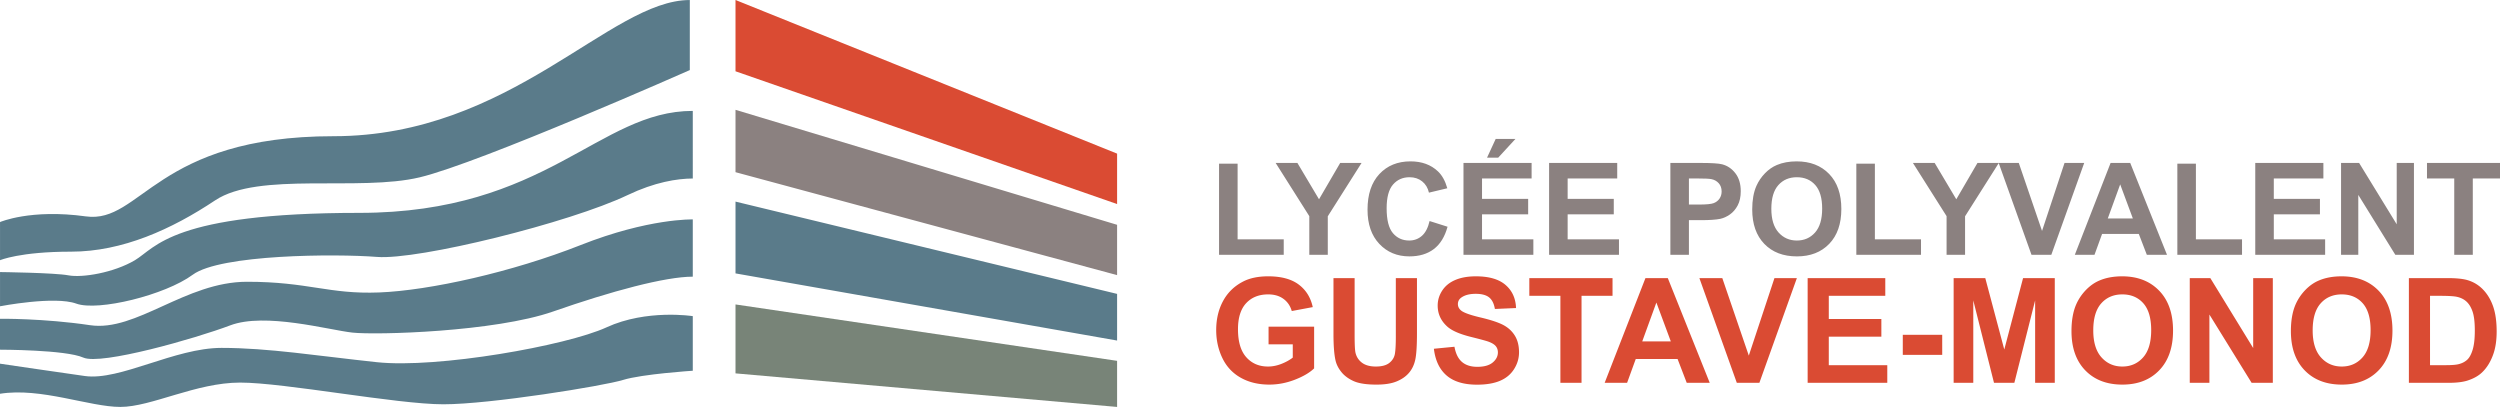 <svg xmlns="http://www.w3.org/2000/svg" width="1474.456" height="240" viewBox="0 0 1474.456 240"><path d="M126.89 118.163c25.608-17.072 84.973-5.044 120.669-13.58 35.696-8.537 159.275-63.247 159.275-63.247V.013c-47.142 0-105.343 80.319-210.104 80.319s-113.49 51.8-146.083 47.29c-32.592-4.51-50.634 3.346-50.634 3.346v22.505s11.64-5.045 41.904-5.045c30.265 0 59.365-13.192 84.973-30.265zm-47.339 35.32c-12.419 7.368-31.063 10.465-39.213 8.902C32.22 160.85.013 160.46.013 160.46v20.178s32.206-6.225 44.987-1.564c12.81 4.661 52.384-5.022 68.682-17.05 16.299-12.029 84.2-12.42 108.648-10.495 24.448 1.955 113.699-20.178 147.83-36.476 15.998-7.639 29.079-9.714 38.43-9.774V65.405c-55.51 0-86.153 60.142-196.725 60.142-110.602 0-119.894 20.54-132.314 27.937zm262.867-8.935c-40.24 15.909-88.99 26.773-118.782 27.937-29.793 1.164-41.69-6.305-77.963-6.305s-65.292 29.683-92.57 25.61C25.827 187.714 0 188.005 0 188.005v18.237s38.691 0 49.138 4.656c10.447 4.656 66.162-11.253 86.668-19.013 20.507-7.76 58.037 2.716 71.966 4.268 13.929 1.552 83.96-.388 118.396-12.416 34.435-12.029 66.183-20.565 82.423-20.565v-33.757s-25.934-.776-66.173 15.132zm15.332 48.502c-23.669 10.865-99.914 24.348-135.417 20.568-35.504-3.781-64.023-8.442-91.669-8.442s-59.948 19.497-80.61 16.587S0 214.488 0 214.488v17.752c24.057-3.88 52.77 7.76 71.007 7.76s44.622-14.357 70.619-14.357 92.347 12.805 119.896 12.805c27.55 0 94.676-10.865 105.928-14.357 11.253-3.492 41.14-5.432 41.14-5.432v-32.205s-27.171-4.268-50.84 6.596zm76.04-74.148v42.34l225.054 39.604V173.33L433.79 118.9z" fill="#5a7b8a"/><path fill="#788478" d="M658.844 212.814v27.185L433.79 220.212v-40.657z"/><path d="M433.79 101.55l225.054 60.714v-29.68L433.79 64.774v36.776zm296.127-5.01h-10.942v53.747h38.149v-9.13h-27.207V96.541zm48.017 20.996l-12.752-21.439h-12.827l19.85 31.383v22.807h10.905v-22.732l19.924-31.458h-12.606l-12.494 21.44zm60.695 21.551c-2.097 1.847-4.593 2.772-7.5 2.772-3.947 0-7.148-1.453-9.613-4.36-2.466-2.908-3.698-7.789-3.698-14.64 0-6.456 1.251-11.125 3.752-14.01 2.499-2.881 5.759-4.323 9.776-4.323 2.907 0 5.38.813 7.412 2.439 2.032 1.626 3.371 3.844 4.012 6.654l10.83-2.587c-1.234-4.338-3.078-7.665-5.545-9.982-4.14-3.917-9.526-5.876-16.151-5.876-7.594 0-13.716 2.495-18.373 7.484-4.658 4.99-6.986 11.996-6.986 21.015 0 8.525 2.315 15.247 6.95 20.165 4.632 4.916 10.545 7.374 17.74 7.374 5.82 0 10.618-1.436 14.4-4.308 3.783-2.869 6.485-7.262 8.112-13.176l-10.607-3.364c-.91 3.969-2.414 6.876-4.511 8.723zm55.15-57.147h-11.644l-5.1 11.052h6.58L893.78 81.94zm-19.702 44.468h27.208v-9.13h-27.208v-12.014h29.24v-9.167h-40.179v54.19h41.213v-9.13h-30.274v-14.749zm50.496 0h27.208v-9.13h-27.208v-12.014h29.24v-9.167h-40.18v54.19h41.214v-9.13h-30.274v-14.749zm91.153-29.497c-2.02-.542-6.358-.814-13.012-.814h-17.555v54.19h10.939v-20.442h7.136c4.95 0 8.733-.258 11.347-.775 1.923-.418 3.812-1.276 5.673-2.57 1.862-1.293 3.395-3.073 4.602-5.341 1.207-2.267 1.812-5.064 1.812-8.39 0-4.313-1.048-7.83-3.142-10.555-2.094-2.722-4.693-4.49-7.8-5.303zm-1.571 20.219c-.825 1.208-1.965 2.095-3.418 2.662-1.454.567-4.338.85-8.649.85h-5.99v-15.378h5.286c3.943 0 6.569.124 7.873.37 1.776.32 3.242 1.122 4.399 2.402 1.16 1.282 1.738 2.91 1.738 4.88 0 1.603-.414 3.007-1.239 4.214zm45.486-21.956c-4.414 0-8.305.715-11.682 2.144-2.537 1.06-4.872 2.685-7.004 4.879s-3.815 4.67-5.045 7.43c-1.654 3.745-2.479 8.378-2.479 13.899 0 8.625 2.379 15.394 7.136 20.312 4.755 4.916 11.162 7.374 19.22 7.374 7.959 0 14.317-2.472 19.074-7.412 4.757-4.94 7.133-11.784 7.133-20.534 0-8.822-2.396-15.71-7.189-20.662-4.792-4.955-11.18-7.43-19.164-7.43zm10.848 41.972c-2.796 3.142-6.376 4.713-10.74 4.713-4.36 0-7.958-1.583-10.792-4.748-2.834-3.169-4.252-7.82-4.252-13.955 0-6.235 1.38-10.898 4.14-13.992 2.761-3.092 6.397-4.638 10.904-4.638 4.511 0 8.13 1.528 10.851 4.582 2.723 3.057 4.085 7.69 4.085 13.9 0 6.284-1.4 10.996-4.196 14.138zm35.283-40.605h-10.941v53.746h38.147v-9.13h-27.206V96.541zm111.857-.444l-13.27 40.106-13.715-40.106h-24.362l-12.492 21.44-12.754-21.44h-12.828l19.852 31.383v22.807h10.904v-22.732l19.853-31.348 19.33 54.08h11.682l19.406-54.19h-11.606zm27.167 0l-21.106 54.19h11.606l4.473-12.31h21.663l4.731 12.31h11.902l-21.699-54.19h-11.57zm-1.662 32.751l7.318-20.108 7.468 20.108h-14.786zm51.97-32.307h-10.942v53.746h38.147v-9.13h-27.205V96.541zm45.947 29.867h27.208v-9.13h-27.208v-12.014h29.24v-9.167h-40.18v54.19h41.213v-9.13h-30.273v-14.749zm72.488 5.878l-22.18-36.189h-10.646v54.19h10.167V114.95l21.845 35.338h10.977v-54.19h-10.163v36.189zm17.854-36.189v9.167h16.079v45.023h10.941v-45.023h16.043v-9.167h-43.063z" fill="#8b8180"/><path d="M433.79 42.04l225.054 78.305v-29.74L433.79 0v42.04zm314.384 161.034h14.28v7.835c-1.881 1.459-4.135 2.701-6.76 3.726-2.627 1.025-5.245 1.539-7.857 1.539-5.28 0-9.547-1.833-12.806-5.497-3.258-3.665-4.886-9.163-4.886-16.493 0-6.795 1.608-11.92 4.823-15.376 3.216-3.453 7.547-5.18 12.995-5.18 3.594 0 6.593.878 8.993 2.634 2.403 1.753 4.037 4.147 4.908 7.18l12.385-2.317c-1.236-5.67-4.009-10.117-8.32-13.332-4.31-3.213-10.299-4.822-17.966-4.822-5.897 0-10.825 1.025-14.785 3.074-5.196 2.67-9.14 6.502-11.836 11.5-2.697 4.998-4.045 10.713-4.045 17.144 0 5.927 1.208 11.41 3.624 16.449 2.414 5.042 6.023 8.918 10.824 11.626 4.803 2.71 10.433 4.067 16.892 4.067 5.083 0 10.103-.963 15.059-2.887 4.957-1.923 8.74-4.15 11.353-6.678V192.67h-26.875v10.405zm75.064-4.887c0 4.887-.185 8.381-.55 10.487-.363 2.108-1.444 3.882-3.241 5.33-1.798 1.445-4.465 2.17-8.004 2.17-3.482 0-6.227-.767-8.234-2.297-2.01-1.53-3.28-3.559-3.814-6.087-.308-1.571-.462-5.013-.462-10.32v-33.445h-12.47v32.94c0 6.907.407 12.132 1.222 15.67.561 2.388 1.727 4.67 3.497 6.846 1.769 2.176 4.177 3.943 7.224 5.306 3.046 1.363 7.519 2.044 13.416 2.044 4.886 0 8.846-.626 11.877-1.877 3.036-1.248 5.456-2.927 7.268-5.033s3.054-4.69 3.73-7.75c.672-3.06 1.01-8.299 1.01-15.71v-32.436h-12.47v34.162zm63.376-6.51c-2.908-1.53-7.395-3.01-13.459-4.444-6.067-1.433-9.885-2.807-11.459-4.129-1.236-1.036-1.853-2.287-1.853-3.747 0-1.6.66-2.878 1.98-3.832 2.05-1.489 4.886-2.235 8.51-2.235 3.51 0 6.143.696 7.896 2.085 1.757 1.392 2.902 3.674 3.433 6.845l12.47-.546c-.197-5.673-2.253-10.208-6.17-13.605-3.918-3.398-9.753-5.098-17.503-5.098-4.745 0-8.798.716-12.152 2.15-3.356 1.43-5.926 3.515-7.708 6.254-1.786 2.737-2.676 5.68-2.676 8.825 0 4.887 1.895 9.027 5.686 12.425 2.696 2.417 7.385 4.452 14.07 6.108 5.194 1.292 8.521 2.19 9.984 2.696 2.132.758 3.626 1.65 4.484 2.675.858 1.025 1.286 2.267 1.286 3.727 0 2.276-1.019 4.264-3.054 5.961-2.038 1.7-5.063 2.55-9.077 2.55-3.791 0-6.804-.955-9.036-2.864-2.232-1.912-3.715-4.901-4.443-8.974l-12.134 1.18c.816 6.907 3.315 12.167 7.5 15.776 4.182 3.609 10.178 5.412 17.987 5.412 5.362 0 9.84-.752 13.435-2.252 3.594-1.504 6.375-3.8 8.343-6.89 1.964-3.089 2.948-6.402 2.948-9.94 0-3.903-.822-7.183-2.467-9.835-1.641-2.655-3.917-4.746-6.821-6.279zm64.427-27.652h-49.075v10.446h18.325v51.306h12.47V174.47h18.28v-10.446zm19.417 0l-24.051 61.752h13.226l5.098-14.029h24.683l5.391 14.029h13.565l-24.727-61.752h-13.185zm-1.894 37.319l8.34-22.915 8.51 22.915h-16.85zm62.85 8.384l-15.63-45.703h-13.52l22.072 61.752h13.312l22.113-61.752h-13.227l-15.12 45.703zm47.177-11.162h31.002V188.16h-31.002v-13.69h33.319v-10.446h-45.788v61.752h46.969v-10.405h-34.5v-16.806zm43.641 10.74h23.25V197.47h-23.25v11.835zm59.855-3.158l-11.206-42.123h-18.66v61.752h11.585v-48.61l12.214 48.61h12.005l12.257-48.61v48.61h11.586v-61.752h-18.704l-11.077 42.123zm69.505-43.177c-5.028 0-9.465.813-13.312 2.443-2.893 1.207-5.553 3.06-7.982 5.56a29.056 29.056 0 0 0-5.75 8.468c-1.882 4.267-2.822 9.547-2.822 15.838 0 9.829 2.707 17.543 8.128 23.146 5.419 5.603 12.722 8.405 21.905 8.405 9.071 0 16.316-2.816 21.734-8.446 5.421-5.632 8.132-13.432 8.132-23.402 0-10.052-2.731-17.902-8.194-23.546-5.462-5.644-12.742-8.466-21.84-8.466zm12.363 47.832c-3.19 3.58-7.268 5.37-12.237 5.37-4.972 0-9.072-1.805-12.302-5.414-3.23-3.606-4.842-8.907-4.842-15.902 0-7.104 1.57-12.42 4.716-15.943s7.289-5.286 12.428-5.286 9.26 1.741 12.363 5.224c3.101 3.483 4.655 8.76 4.655 15.837 0 7.163-1.595 12.531-4.781 16.114zm64.932-5.542l-25.276-41.236h-12.131v61.752h11.585v-40.27l24.894 40.27h12.51v-61.752h-11.582v41.236zm52.108-42.29c-5.028 0-9.465.813-13.312 2.443-2.893 1.207-5.553 3.06-7.982 5.56a29.057 29.057 0 0 0-5.75 8.468c-1.882 4.267-2.822 9.547-2.822 15.838 0 9.829 2.708 17.543 8.129 23.146 5.418 5.603 12.721 8.405 21.904 8.405 9.071 0 16.316-2.816 21.734-8.446 5.421-5.632 8.132-13.432 8.132-23.402 0-10.052-2.731-17.902-8.193-23.546-5.463-5.644-12.743-8.466-21.84-8.466zm12.363 47.832c-3.19 3.58-7.268 5.37-12.237 5.37-4.972 0-9.071-1.805-12.302-5.414-3.23-3.606-4.842-8.907-4.842-15.902 0-7.104 1.571-12.42 4.716-15.943s7.289-5.286 12.428-5.286c5.14 0 9.26 1.741 12.363 5.224 3.101 3.483 4.655 8.76 4.655 15.837 0 7.163-1.595 12.531-4.781 16.114zm77.105-29.91c-1.348-3.944-3.313-7.28-5.897-10.002-2.584-2.725-5.686-4.62-9.31-5.688-2.695-.785-6.613-1.178-11.752-1.178h-22.788v61.752h23.464c4.604 0 8.28-.435 11.035-1.307 3.677-1.178 6.6-2.822 8.76-4.928 2.867-2.78 5.07-6.416 6.614-10.91 1.265-3.679 1.897-8.058 1.897-13.14 0-5.786-.676-10.652-2.023-14.599zm-12.132 25.36c-.843 2.767-1.93 4.752-3.262 5.96-1.337 1.206-3.013 2.064-5.037 2.569-1.544.393-4.058.59-7.538.59h-9.31v-40.901h5.604c5.08 0 8.493.196 10.234.59 2.332.505 4.255 1.474 5.77 2.904 1.519 1.433 2.696 3.427 3.54 5.982.842 2.558 1.265 6.223 1.265 10.995 0 4.775-.423 8.546-1.266 11.312z" fill="#da4b33"/></svg>